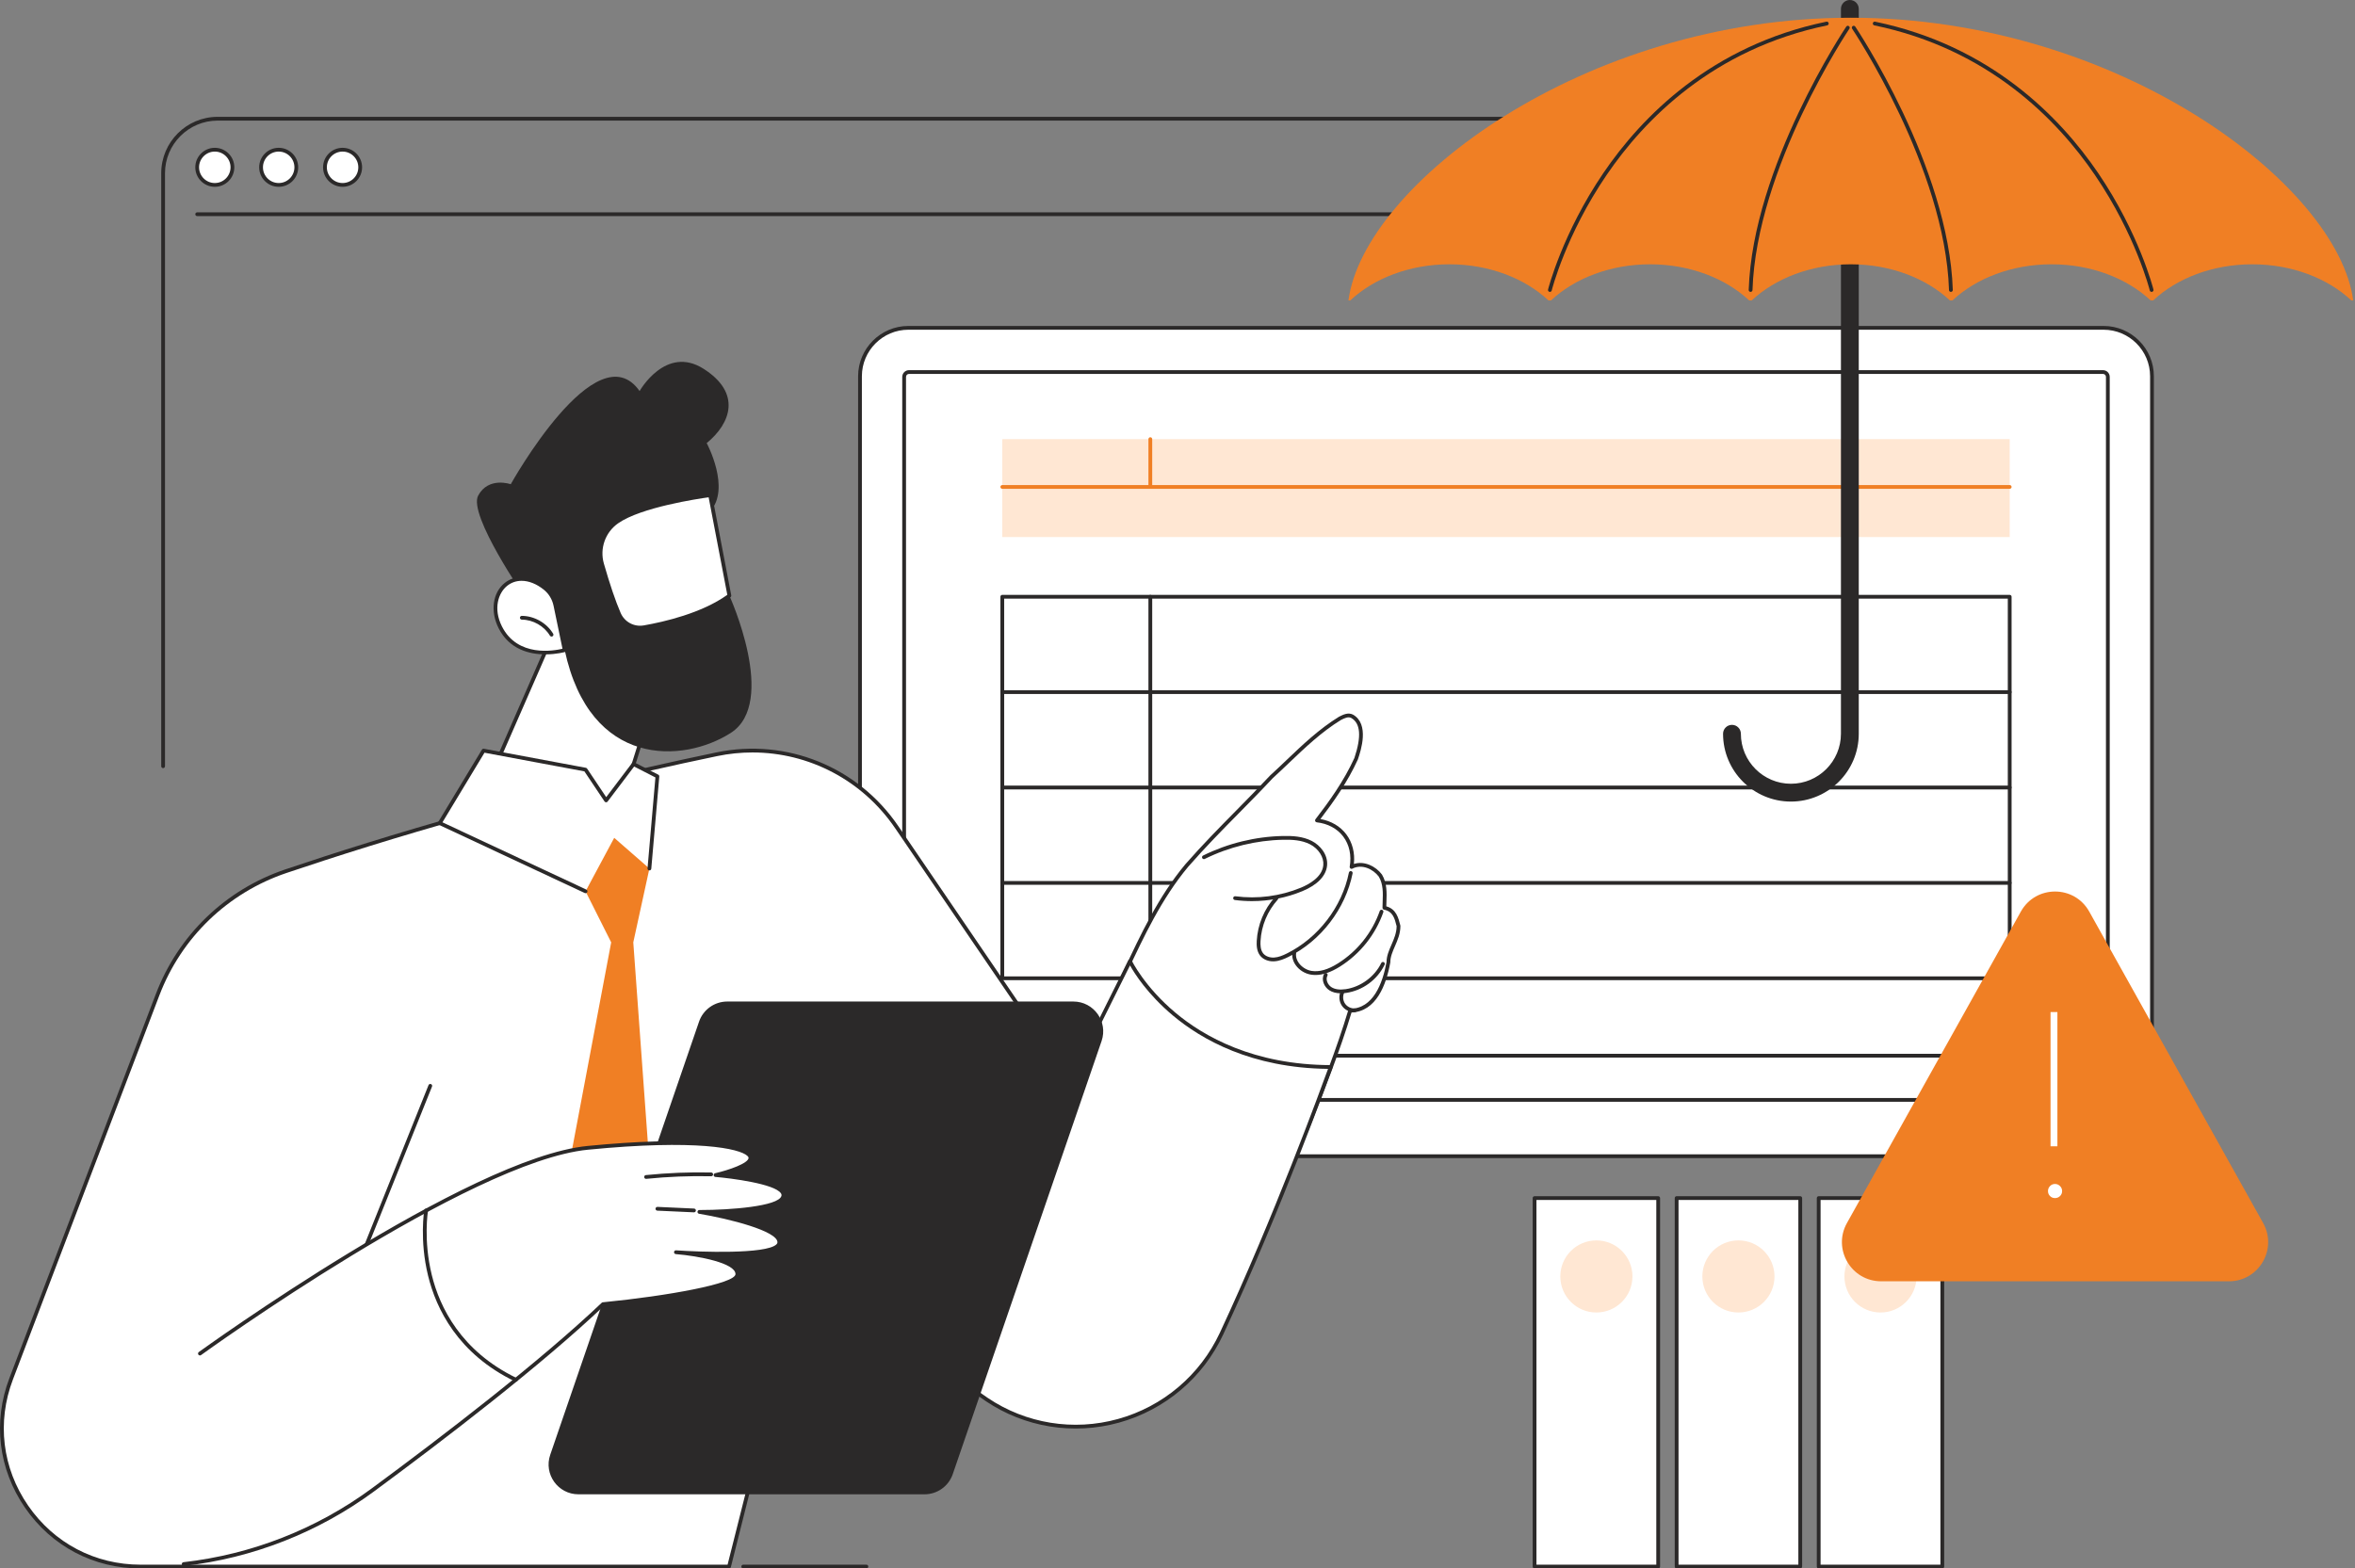 <svg width="704" height="469" viewBox="0 0 704 469" fill="none" xmlns="http://www.w3.org/2000/svg">
<rect x="0" y="0" width="704" height="469" fill="#808080" stroke="none"/>
<g clip-path="url(#clip0_746_926)">
<path d="M48.76 229.682C48.449 229.682 48.195 229.429 48.195 229.118V51.792C48.195 42.498 55.76 34.935 65.058 34.935H479.854C489.147 34.935 496.711 42.498 496.711 51.792V73.855C496.711 74.167 496.463 74.42 496.147 74.42C495.836 74.42 495.582 74.167 495.582 73.855V51.792C495.582 43.12 488.525 36.064 479.854 36.064H65.058C56.381 36.064 49.324 43.12 49.324 51.792V229.118C49.324 229.429 49.07 229.682 48.76 229.682Z" fill="#2B2929"/>
<path d="M485.969 64.623H58.945C58.635 64.623 58.381 64.371 58.381 64.058C58.381 63.747 58.635 63.494 58.945 63.494H485.969C486.28 63.494 486.534 63.747 486.534 64.058C486.534 64.371 486.28 64.623 485.969 64.623Z" fill="#2B2929"/>
<path d="M69.48 50.029C69.48 52.937 67.12 55.296 64.213 55.296C61.305 55.296 58.945 52.937 58.945 50.029C58.945 47.12 61.305 44.762 64.213 44.762C67.12 44.762 69.48 47.12 69.48 50.029Z" fill="white"/>
<path d="M64.213 45.326C61.621 45.326 59.51 47.435 59.51 50.028C59.51 52.622 61.621 54.731 64.213 54.731C66.81 54.731 68.915 52.622 68.915 50.028C68.915 47.435 66.81 45.326 64.213 45.326ZM64.213 55.86C60.995 55.86 58.381 53.244 58.381 50.028C58.381 46.813 60.995 44.197 64.213 44.197C67.431 44.197 70.044 46.813 70.044 50.028C70.044 53.244 67.431 55.86 64.213 55.86Z" fill="#2B2929"/>
<path d="M88.578 50.029C88.578 52.937 86.218 55.296 83.31 55.296C80.403 55.296 78.043 52.937 78.043 50.029C78.043 47.12 80.403 44.762 83.31 44.762C86.218 44.762 88.578 47.12 88.578 50.029Z" fill="white"/>
<path d="M83.31 45.326C80.719 45.326 78.608 47.435 78.608 50.028C78.608 52.622 80.719 54.731 83.31 54.731C85.907 54.731 88.013 52.622 88.013 50.028C88.013 47.435 85.907 45.326 83.31 45.326ZM83.31 55.86C80.092 55.86 77.478 53.244 77.478 50.028C77.478 46.813 80.092 44.197 83.31 44.197C86.528 44.197 89.142 46.813 89.142 50.028C89.142 53.244 86.528 55.86 83.31 55.86Z" fill="#2B2929"/>
<path d="M107.677 50.029C107.677 52.937 105.317 55.296 102.41 55.296C99.502 55.296 97.143 52.937 97.143 50.029C97.143 47.12 99.502 44.762 102.41 44.762C105.317 44.762 107.677 47.12 107.677 50.029Z" fill="white"/>
<path d="M102.41 45.326C99.819 45.326 97.707 47.435 97.707 50.028C97.707 52.622 99.819 54.731 102.41 54.731C105.007 54.731 107.113 52.622 107.113 50.028C107.113 47.435 105.007 45.326 102.41 45.326ZM102.41 55.86C99.192 55.86 96.578 53.244 96.578 50.028C96.578 46.813 99.192 44.197 102.41 44.197C105.628 44.197 108.242 46.813 108.242 50.028C108.242 53.244 105.628 55.86 102.41 55.86Z" fill="#2B2929"/>
<path d="M495.696 358.254H458.74V468.436H495.696V358.254Z" fill="white"/>
<path d="M459.305 467.872H495.132V358.818H459.305V467.872ZM495.696 469H458.74C458.43 469 458.176 468.747 458.176 468.436V358.254C458.176 357.943 458.43 357.689 458.74 357.689H495.696C496.007 357.689 496.261 357.943 496.261 358.254V468.436C496.261 468.747 496.007 469 495.696 469Z" fill="#2B2929"/>
<path d="M488.002 381.682C488.002 387.636 483.175 392.462 477.219 392.462C471.263 392.462 466.436 387.636 466.436 381.682C466.436 375.728 471.263 370.902 477.219 370.902C483.175 370.902 488.002 375.728 488.002 381.682Z" fill="#FFE7D3"/>
<path d="M538.161 358.254H501.211V468.436H538.161V358.254Z" fill="white"/>
<path d="M501.776 467.872H537.597V358.818H501.776V467.872ZM538.161 469H501.211C500.895 469 500.646 468.747 500.646 468.436V358.254C500.646 357.943 500.895 357.689 501.211 357.689H538.161C538.472 357.689 538.726 357.943 538.726 358.254V468.436C538.726 468.747 538.472 469 538.161 469Z" fill="#2B2929"/>
<path d="M530.466 381.682C530.466 387.636 525.639 392.462 519.683 392.462C513.727 392.462 508.9 387.636 508.9 381.682C508.9 375.728 513.727 370.902 519.683 370.902C525.639 370.902 530.466 375.728 530.466 381.682Z" fill="#FFE7D3"/>
<path d="M580.628 358.254H543.678V468.436H580.628V358.254Z" fill="white"/>
<path d="M544.242 467.872H580.063V358.818H544.242V467.872ZM580.628 469H543.678C543.367 469 543.113 468.747 543.113 468.436V358.254C543.113 357.943 543.367 357.689 543.678 357.689H580.628C580.944 357.689 581.192 357.943 581.192 358.254V468.436C581.192 468.747 580.944 469 580.628 469Z" fill="#2B2929"/>
<path d="M572.939 381.682C572.939 387.636 568.112 392.462 562.156 392.462C556.2 392.462 551.373 387.636 551.373 381.682C551.373 375.728 556.2 370.902 562.156 370.902C568.112 370.902 572.939 375.728 572.939 381.682Z" fill="#FFE7D3"/>
<path d="M637.603 324.668H259.938L256.703 328.897V333.412C256.703 340.216 262.208 345.731 268.993 345.731H630.636C637.422 345.731 642.927 340.216 642.927 333.412V328.897L637.603 324.668Z" fill="white"/>
<path d="M257.268 329.088V333.411C257.268 339.893 262.529 345.167 268.994 345.167H630.636C637.1 345.167 642.362 339.893 642.362 333.411V329.169L637.411 325.232H260.215L257.268 329.088ZM630.636 346.296H268.994C261.908 346.296 256.139 340.516 256.139 333.411V328.897C256.139 328.773 256.178 328.652 256.257 328.554L259.487 324.325C259.594 324.185 259.763 324.104 259.938 324.104H637.603C637.733 324.104 637.857 324.146 637.959 324.225L643.277 328.455C643.412 328.562 643.491 328.725 643.491 328.897V333.411C643.491 340.516 637.721 346.296 630.636 346.296Z" fill="#2B2929"/>
<path d="M643.309 328.897H257.086V112.508C257.086 104.512 263.573 98.029 271.567 98.029H628.828C636.828 98.029 643.309 104.512 643.309 112.508V328.897Z" fill="white"/>
<path d="M257.651 328.332H642.745V112.508C642.745 104.836 636.501 98.594 628.828 98.594H271.567C263.895 98.594 257.651 104.836 257.651 112.508V328.332ZM643.309 329.461H257.086C256.776 329.461 256.521 329.209 256.521 328.897V112.508C256.521 104.213 263.274 97.465 271.567 97.465H628.828C637.122 97.465 643.874 104.213 643.874 112.508V328.897C643.874 329.209 643.62 329.461 643.309 329.461Z" fill="#2B2929"/>
<path d="M270.279 315.676V112.699C270.279 111.899 270.929 111.25 271.725 111.25H628.67C629.472 111.25 630.115 111.899 630.115 112.699V315.676H270.279Z" fill="white"/>
<path d="M270.844 315.111H629.551V112.699C629.551 112.211 629.156 111.814 628.67 111.814H271.725C271.239 111.814 270.844 112.211 270.844 112.699V315.111ZM630.115 316.24H270.279C269.969 316.24 269.715 315.988 269.715 315.676V112.699C269.715 111.589 270.618 110.686 271.725 110.686H628.67C629.782 110.686 630.68 111.589 630.68 112.699V315.676C630.68 315.988 630.432 316.24 630.115 316.24Z" fill="#2B2929"/>
<path d="M600.776 131.312H299.625V160.593H600.776V131.312Z" fill="#FFE7D3"/>
<path d="M600.776 146.164H299.625C299.309 146.164 299.061 145.912 299.061 145.6C299.061 145.288 299.309 145.035 299.625 145.035H600.776C601.086 145.035 601.34 145.288 601.34 145.6C601.34 145.912 601.086 146.164 600.776 146.164Z" fill="#F07F24"/>
<path d="M343.875 146.057C343.559 146.057 343.311 145.805 343.311 145.492V131.312C343.311 131.001 343.559 130.748 343.875 130.748C344.186 130.748 344.44 131.001 344.44 131.312V145.492C344.44 145.805 344.186 146.057 343.875 146.057Z" fill="#F07F24"/>
<path d="M300.19 291.958H600.211V179.006H300.19V291.958ZM600.776 293.087H299.625C299.309 293.087 299.061 292.834 299.061 292.522V178.441C299.061 178.13 299.309 177.877 299.625 177.877H600.776C601.086 177.877 601.34 178.13 601.34 178.441V292.522C601.34 292.834 601.086 293.087 600.776 293.087Z" fill="#2B2929"/>
<path d="M343.875 293.087C343.559 293.087 343.311 292.834 343.311 292.522V178.441C343.311 178.13 343.559 177.877 343.875 177.877C344.186 177.877 344.44 178.13 344.44 178.441V292.522C344.44 292.834 344.186 293.087 343.875 293.087Z" fill="#2B2929"/>
<path d="M600.776 207.525H299.625C299.309 207.525 299.061 207.272 299.061 206.961C299.061 206.649 299.309 206.396 299.625 206.396H600.776C601.086 206.396 601.34 206.649 601.34 206.961C601.34 207.272 601.086 207.525 600.776 207.525Z" fill="#2B2929"/>
<path d="M600.776 236.047H299.625C299.309 236.047 299.061 235.794 299.061 235.482C299.061 235.171 299.309 234.918 299.625 234.918H600.776C601.086 234.918 601.34 235.171 601.34 235.482C601.34 235.794 601.086 236.047 600.776 236.047Z" fill="#2B2929"/>
<path d="M600.776 264.566H299.625C299.309 264.566 299.061 264.314 299.061 264.002C299.061 263.69 299.309 263.438 299.625 263.438H600.776C601.086 263.438 601.34 263.69 601.34 264.002C601.34 264.314 601.086 264.566 600.776 264.566Z" fill="#2B2929"/>
<path d="M535.372 239.687C524.188 239.687 515.088 230.591 515.088 219.41C515.088 217.938 516.285 216.745 517.752 216.745C519.226 216.745 520.417 217.938 520.417 219.41C520.417 227.652 527.13 234.358 535.372 234.358C543.62 234.358 550.327 227.652 550.327 219.41V2.664C550.327 1.193 551.519 0 552.992 0C554.466 0 555.657 1.193 555.657 2.664V219.41C555.657 230.591 546.556 239.687 535.372 239.687Z" fill="#2B2929"/>
<path d="M433.279 79.032C445.185 79.032 455.827 83.23 462.895 89.823H463.663C470.726 83.23 481.374 79.032 493.28 79.032C505.186 79.032 515.828 83.23 522.897 89.823H523.664C530.732 83.23 541.374 79.032 553.281 79.032C565.187 79.032 575.835 83.23 582.897 89.823H583.671C590.733 83.23 601.375 79.032 613.287 79.032C625.194 79.032 635.836 83.23 642.904 89.823H643.672C650.734 83.23 661.382 79.032 673.288 79.032C685.195 79.032 695.842 83.23 702.905 89.823H703.464C698.874 55.332 633.391 5.303 553.281 5.303C473.17 5.303 407.688 55.332 403.104 89.823H403.662C410.725 83.23 421.367 79.032 433.279 79.032Z" fill="#F07F24"/>
<path d="M523.325 87.278C523.319 87.278 523.314 87.278 523.308 87.278C522.997 87.268 522.749 87.008 522.76 86.695C523.946 49.794 551.637 8.376 551.914 7.962C552.089 7.703 552.439 7.635 552.699 7.809C552.958 7.984 553.026 8.335 552.851 8.593C552.574 9.005 525.064 50.159 523.889 86.732C523.878 87.037 523.63 87.278 523.325 87.278Z" fill="#2B2929"/>
<path d="M463.324 87.279C463.278 87.279 463.233 87.273 463.188 87.262C462.883 87.187 462.697 86.881 462.776 86.578C462.816 86.412 467.027 69.785 479.329 51.708C490.693 35.013 511.486 13.615 545.991 6.48C546.296 6.419 546.596 6.613 546.658 6.918C546.725 7.224 546.528 7.522 546.223 7.585C512.101 14.64 491.534 35.8 480.288 52.309C468.083 70.223 463.911 86.686 463.871 86.85C463.809 87.107 463.578 87.279 463.324 87.279Z" fill="#2B2929"/>
<path d="M583.201 87.278C582.897 87.278 582.648 87.037 582.637 86.732C581.463 50.152 553.952 9.005 553.675 8.593C553.5 8.335 553.568 7.984 553.828 7.809C554.087 7.635 554.437 7.703 554.612 7.962C554.889 8.376 582.58 49.794 583.766 86.695C583.777 87.008 583.529 87.268 583.218 87.278C583.213 87.278 583.207 87.278 583.201 87.278Z" fill="#2B2929"/>
<path d="M643.203 87.28C642.949 87.28 642.723 87.108 642.655 86.851C642.616 86.686 638.444 70.224 626.238 52.31C614.992 35.801 594.425 14.641 560.304 7.586C559.999 7.523 559.807 7.225 559.869 6.919C559.931 6.613 560.23 6.417 560.535 6.481C595.041 13.616 615.834 35.014 627.198 51.709C639.5 69.786 643.711 86.413 643.751 86.579C643.83 86.882 643.643 87.188 643.339 87.263C643.293 87.274 643.248 87.28 643.203 87.28Z" fill="#2B2929"/>
<path d="M338.236 308.994C343.283 316.658 350.154 322.974 357.854 327.912C365.86 333.043 374.729 336.763 383.846 339.405C385.693 339.94 387.555 340.418 389.424 340.867C398.13 318.84 403.803 302.096 403.803 302.096C413.717 303.201 414.739 287.726 414.739 287.726C422.665 273.203 413.604 271.356 413.604 271.356C416.799 255.725 404.035 259.233 404.035 259.233C406.231 246.409 393.687 245.329 393.687 245.329C407.117 229.339 410.764 213.385 402.578 214.267C396.267 214.948 367.858 244.935 355.212 258.593C351.209 262.916 347.845 267.786 345.219 273.06L332.709 298.185C334.16 301.964 335.995 305.594 338.236 308.994Z" fill="white"/>
<path d="M390.469 338.773C390.401 338.773 390.333 338.76 390.266 338.734C389.972 338.619 389.831 338.291 389.944 338.002L390.695 336.107C395.092 324.958 399.643 313.43 403.064 302.037C403.132 301.797 403.352 301.634 403.6 301.634C410.488 301.634 413.322 294.057 414.491 287.679C414.502 285.844 415.208 284.223 415.958 282.507C416.709 280.779 417.488 278.994 417.505 276.949C416.913 274.576 416.376 272.536 413.74 272.008C413.474 271.956 413.282 271.724 413.282 271.455C413.282 270.859 413.305 270.24 413.333 269.606C413.429 267.047 413.525 264.401 412.176 262.125C410.471 259.87 407.135 258.27 404.295 259.736C404.108 259.835 403.877 259.816 403.702 259.689C403.533 259.563 403.442 259.35 403.482 259.139C404.063 255.769 403.375 252.579 401.551 250.155C399.756 247.769 396.939 246.255 393.625 245.891C393.421 245.868 393.246 245.739 393.167 245.551C393.083 245.363 393.111 245.147 393.235 244.985C397.215 239.831 401.709 233.622 404.887 226.64C407.033 220.187 406.717 216.274 403.928 214.678C403.002 214.217 402.003 214.717 400.84 215.296C395.059 218.857 390.141 223.547 385.382 228.082C383.79 229.604 382.136 231.178 380.476 232.69C377.128 236.28 373.69 239.765 370.371 243.134C365.397 248.178 360.254 253.394 355.207 259.168C347.246 268.718 341.985 279.949 336.893 290.81C336.226 292.239 335.555 293.668 334.877 295.096C334.742 295.378 334.409 295.499 334.126 295.365C333.844 295.231 333.725 294.895 333.855 294.613C334.533 293.186 335.204 291.758 335.871 290.332C340.991 279.405 346.287 268.107 354.343 258.435C359.43 252.625 364.584 247.397 369.569 242.342C372.883 238.978 376.31 235.499 379.68 231.888C381.368 230.352 383.017 228.783 384.603 227.266C389.402 222.69 394.364 217.958 400.292 214.311C401.585 213.662 403.002 212.955 404.459 213.683C409.444 216.532 406.813 224.43 405.943 227.026C405.938 227.045 405.932 227.063 405.926 227.081C402.855 233.834 398.593 239.851 394.72 244.908C397.927 245.478 400.648 247.078 402.454 249.476C404.283 251.909 405.08 255.024 404.73 258.337C407.885 257.325 411.301 259.076 413.096 261.472C413.107 261.487 413.119 261.503 413.13 261.52C414.671 264.089 414.558 267.043 414.462 269.649C414.44 270.111 414.423 270.567 414.417 271.01C417.387 271.833 418.042 274.435 418.617 276.744C418.629 276.788 418.634 276.835 418.634 276.88C418.634 279.189 417.799 281.104 416.992 282.957C416.286 284.578 415.62 286.109 415.62 287.731C415.62 287.765 415.614 287.798 415.608 287.832C414.395 294.517 411.397 302.462 404.024 302.754C400.608 314.066 396.103 325.479 391.745 336.521L390.999 338.415C390.909 338.638 390.695 338.773 390.469 338.773Z" fill="#2B2929"/>
<path d="M374.271 269.454C372.561 269.454 370.845 269.343 369.134 269.118C368.829 269.078 368.609 268.794 368.648 268.485C368.694 268.176 368.965 267.962 369.286 267.999C375.926 268.873 382.706 267.985 388.899 265.431C391.259 264.457 395.273 262.286 395.589 258.692C395.804 256.338 394.172 253.78 391.631 252.469C389.125 251.177 386.172 251.054 383.62 251.105C375.525 251.263 367.406 253.245 360.146 256.837C359.864 256.975 359.525 256.861 359.39 256.581C359.249 256.302 359.367 255.963 359.644 255.825C367.051 252.16 375.338 250.137 383.598 249.976C386.296 249.923 389.424 250.059 392.151 251.466C394.635 252.747 397.006 255.509 396.718 258.791C396.442 261.896 393.816 264.624 389.328 266.474C384.546 268.447 379.42 269.454 374.271 269.454Z" fill="#2B2929"/>
<path d="M380.588 287.464C378.996 287.464 377.567 286.843 376.709 285.763C375.654 284.428 375.62 282.612 375.687 281.363C375.953 276.509 377.889 271.848 381.147 268.239C381.356 268.007 381.711 267.991 381.943 268.198C382.174 268.408 382.191 268.764 381.982 268.996C378.9 272.412 377.065 276.826 376.816 281.424C376.76 282.49 376.777 284.028 377.596 285.063C378.279 285.921 379.538 286.405 380.887 286.327C382.219 286.248 383.484 285.704 384.653 285.127C394.052 280.483 401.177 271.209 403.238 260.926C403.3 260.62 403.599 260.423 403.904 260.484C404.209 260.545 404.406 260.842 404.344 261.148C402.216 271.767 394.86 281.343 385.155 286.139C383.941 286.738 382.49 287.363 380.955 287.453C380.83 287.461 380.706 287.464 380.588 287.464Z" fill="#2B2929"/>
<path d="M393.251 291.54C392.794 291.54 392.342 291.505 391.902 291.435C390.112 291.151 388.407 290.097 387.346 288.616C386.488 287.419 386.138 286.039 386.364 284.731C386.415 284.424 386.702 284.217 387.013 284.27C387.324 284.322 387.527 284.614 387.476 284.922C387.256 286.215 387.781 287.287 388.266 287.958C389.141 289.181 390.604 290.086 392.077 290.32C394.386 290.688 396.966 289.952 399.964 288.073C405.762 284.435 410.199 278.873 412.458 272.41C412.559 272.116 412.881 271.959 413.175 272.064C413.474 272.166 413.626 272.488 413.524 272.783C411.182 279.486 406.575 285.256 400.562 289.029C397.875 290.712 395.47 291.54 393.251 291.54Z" fill="#2B2929"/>
<path d="M400.839 297.019C399.473 297.019 398.31 296.717 397.379 296.115C395.883 295.151 394.866 293.009 395.82 291.232C395.967 290.958 396.312 290.854 396.588 291.003C396.859 291.151 396.961 291.492 396.814 291.768C396.193 292.922 396.938 294.486 397.994 295.167C399.021 295.833 400.455 296.041 402.245 295.784C406.745 295.136 410.928 292.068 412.904 287.967C413.039 287.685 413.378 287.567 413.655 287.702C413.937 287.837 414.055 288.175 413.92 288.456C411.758 292.955 407.343 296.191 402.403 296.901C401.856 296.979 401.336 297.019 400.839 297.019Z" fill="#2B2929"/>
<path d="M404.813 302.668C403.374 302.669 401.951 301.923 401.144 300.731C400.297 299.484 400.156 297.791 400.782 296.42C400.912 296.137 401.245 296.011 401.528 296.141C401.816 296.27 401.94 296.605 401.81 296.889C401.341 297.91 401.449 299.169 402.081 300.098C402.708 301.027 403.842 301.589 404.96 301.536C405.271 301.523 405.536 301.761 405.553 302.072C405.564 302.384 405.327 302.649 405.017 302.664C404.949 302.667 404.881 302.668 404.813 302.668Z" fill="#2B2929"/>
<path d="M85.513 260.486C113.261 251.122 159.396 236.947 214.265 225.539C234.934 221.241 256.155 229.865 268.05 247.313L319.894 323.374L337.784 287.442C337.784 287.442 352.914 318.945 397.808 319.055C397.808 319.055 382.734 361.129 365.16 398.783C352.705 425.466 319.374 434.922 294.957 418.467C276.953 406.333 257.702 388.25 244.757 361.947L217.941 468.435H42.042C13.035 468.435 -6.984 439.378 3.347 412.269L47.117 297.429C53.757 279.999 67.837 266.45 85.513 260.486Z" fill="white"/>
<path d="M224.941 225.001C221.441 225.001 217.907 225.358 214.378 226.092C160.164 237.364 114.475 251.308 85.688 261.021C68.119 266.951 54.248 280.295 47.643 297.63L3.873 412.471C-0.983 425.219 0.672 438.973 8.412 450.207C16.152 461.431 28.408 467.871 42.042 467.871H217.5L244.209 361.809C244.271 361.58 244.463 361.411 244.7 361.386C244.949 361.36 245.163 361.486 245.265 361.698C256.302 384.132 273.126 403.074 295.273 417.999C306.7 425.701 320.898 428.002 334.216 424.308C347.653 420.582 358.746 411.192 364.652 398.544C380.736 364.08 394.889 325.441 397.006 319.614C374.096 319.364 359.141 310.814 350.6 303.639C343.057 297.305 339.134 291.053 337.801 288.677L320.402 323.626C320.311 323.805 320.131 323.923 319.933 323.937C319.724 323.953 319.538 323.857 319.425 323.691L267.582 247.631C257.792 233.269 241.793 225.001 224.941 225.001ZM217.941 468.999H42.042C28.03 468.999 15.435 462.385 7.486 450.847C-0.474 439.303 -2.174 425.17 2.817 412.069L46.587 297.229C53.316 279.576 67.436 265.99 85.327 259.952C114.142 250.229 159.876 236.27 214.147 224.987C235.097 220.632 256.438 229.27 268.519 246.995L319.82 322.26L337.282 287.19C337.378 286.998 337.57 286.877 337.784 286.877H337.79C338.004 286.879 338.202 287.003 338.292 287.197C338.332 287.275 342.154 295.089 351.368 302.811C359.864 309.933 374.813 318.435 397.808 318.49C397.988 318.49 398.163 318.58 398.271 318.73C398.372 318.88 398.401 319.073 398.338 319.245C398.186 319.666 383.056 361.776 365.673 399.022C359.633 411.968 348.274 421.581 334.515 425.396C320.881 429.178 306.344 426.823 294.641 418.935C272.781 404.202 256.065 385.58 244.932 363.563L218.488 468.57C218.42 468.824 218.195 468.999 217.941 468.999Z" fill="#2B2929"/>
<path d="M109.185 373.716C109.117 373.716 109.044 373.704 108.976 373.676C108.688 373.56 108.547 373.232 108.66 372.942L128.103 324.479C128.216 324.19 128.544 324.05 128.837 324.166C129.125 324.281 129.266 324.61 129.148 324.899L109.71 373.362C109.62 373.583 109.411 373.716 109.185 373.716Z" fill="#2B2929"/>
<path d="M303.086 354.618C302.995 354.618 302.899 354.596 302.815 354.549C302.544 354.399 302.442 354.056 302.589 353.783L319.396 323.104C319.548 322.831 319.892 322.73 320.163 322.88C320.434 323.029 320.536 323.373 320.389 323.646L303.582 354.325C303.481 354.513 303.283 354.618 303.086 354.618Z" fill="#2B2929"/>
<path d="M196.522 380.92L189.313 281.785L194.134 259.708L183.616 246.926L175.041 266.517L182.707 281.785L163.992 380.92H196.522Z" fill="#F07F24"/>
<path d="M276.383 446.826H172.912C166.792 446.826 162.496 440.801 164.483 435.014L208.97 305.496C210.206 301.895 213.593 299.477 217.404 299.477H320.87C326.99 299.477 331.292 305.501 329.305 311.289L284.812 440.807C283.576 444.408 280.188 446.826 276.383 446.826Z" fill="#2B2929"/>
<path d="M213.903 351.367C213.903 351.367 224.296 349.013 224.342 346.232C224.392 343.45 211.718 339.697 175.705 343.224C144.767 346.253 111.995 369.879 103.363 376.483C102.838 381.851 102.2 387.213 101.686 392.577C100.247 407.603 99.168 422.701 99.541 437.805C99.66 442.786 99.942 447.766 100.422 452.726C104.238 450.528 107.942 448.113 111.51 445.48C133.459 429.294 161.845 407.472 180.25 389.976C180.25 389.976 220.429 386.024 220.429 380.986C220.429 375.946 202.059 374.439 202.059 374.439C202.059 374.439 232.951 376.604 232.979 371.486C233.007 366.368 209.07 362.379 209.07 362.379C209.07 362.379 232.669 362.458 234.125 357.813C235.576 353.168 213.903 351.367 213.903 351.367Z" fill="white"/>
<path d="M54.903 468.255C54.621 468.255 54.373 468.046 54.344 467.753C54.305 467.448 54.531 467.166 54.841 467.132C75.21 464.829 94.687 457.186 111.178 445.026C132.225 429.506 161.226 407.285 179.862 389.567C179.952 389.481 180.071 389.427 180.195 389.414C199.695 387.497 219.866 383.819 219.866 380.986C219.866 377.694 208.914 375.568 202.015 375.001C201.705 374.976 201.473 374.705 201.496 374.396C201.518 374.086 201.778 373.854 202.1 373.876C209.36 374.385 228.905 375.062 232.078 372.122C232.303 371.913 232.416 371.703 232.416 371.484C232.433 368.106 218.048 364.448 208.976 362.936C208.688 362.888 208.479 362.625 208.507 362.332C208.53 362.039 208.773 361.815 209.066 361.815H209.072C209.185 361.816 209.303 361.816 209.422 361.816C218.41 361.816 232.631 360.698 233.585 357.644C233.675 357.359 233.63 357.094 233.438 356.811C231.53 353.983 218.658 352.328 213.854 351.929C213.577 351.906 213.363 351.685 213.34 351.407C213.323 351.128 213.509 350.878 213.78 350.817C217.913 349.879 223.75 347.834 223.779 346.222C223.784 346.054 223.654 345.841 223.417 345.623C221.052 343.439 208.344 340.595 175.763 343.786C140.309 347.257 60.899 404.619 60.097 405.198C59.849 405.382 59.493 405.325 59.312 405.073C59.126 404.821 59.183 404.468 59.437 404.285C60.238 403.704 139.897 346.164 175.65 342.662C206.492 339.642 221.069 341.923 224.185 344.793C224.676 345.246 224.919 345.734 224.908 346.241C224.874 348.411 220.352 350.145 217.072 351.119C222.367 351.731 232.405 353.253 234.375 356.181C234.754 356.746 234.855 357.368 234.663 357.981C233.545 361.557 221.741 362.561 214.486 362.839C221.752 364.377 233.568 367.494 233.545 371.49C233.54 372.031 233.308 372.523 232.845 372.95C230.339 375.274 220.126 375.577 212.12 375.427C216.66 376.506 220.995 378.253 220.995 380.986C220.995 381.979 220.995 384.615 200.429 387.928C191.243 389.407 181.945 390.371 180.5 390.518C161.813 408.254 132.868 430.433 111.85 445.935C95.201 458.212 75.532 465.93 54.965 468.255H54.903Z" fill="#2B2929"/>
<path d="M207.463 362.512H207.435L196.499 362.011C196.189 361.995 195.946 361.732 195.957 361.421C195.974 361.109 196.24 360.878 196.55 360.883L207.486 361.383C207.796 361.398 208.039 361.662 208.022 361.973C208.011 362.276 207.762 362.512 207.463 362.512Z" fill="#2B2929"/>
<path d="M193.133 352.5C192.845 352.5 192.603 352.284 192.569 351.993C192.541 351.683 192.766 351.406 193.077 351.374C199.541 350.718 206.118 350.456 212.622 350.595C212.932 350.602 213.181 350.86 213.175 351.172C213.164 351.479 212.915 351.724 212.61 351.724H212.594C206.146 351.584 199.614 351.846 193.19 352.498C193.173 352.5 193.15 352.5 193.133 352.5Z" fill="#2B2929"/>
<path d="M154.219 413.141C154.135 413.141 154.05 413.123 153.971 413.085C136.848 404.816 130.378 391.325 127.967 381.463C125.359 370.793 126.816 361.94 126.833 361.852C126.884 361.545 127.177 361.34 127.482 361.391C127.787 361.443 127.996 361.734 127.945 362.041C127.928 362.128 126.511 370.786 129.074 381.237C131.434 390.848 137.757 404 154.462 412.069C154.744 412.205 154.863 412.541 154.727 412.823C154.631 413.023 154.428 413.141 154.219 413.141Z" fill="#2B2929"/>
<path d="M163.484 193.779L142.121 242.643L183.616 246.926L194.134 213.43C194.134 213.43 184.497 181.732 163.484 193.779Z" fill="white"/>
<path d="M142.946 242.162L183.215 246.318L193.541 213.432C192.971 211.689 187.805 196.576 177.734 192.585C173.449 190.888 168.808 191.425 163.925 194.178L142.946 242.162ZM183.616 247.491C183.594 247.491 183.577 247.49 183.554 247.488L142.065 243.205C141.884 243.187 141.726 243.084 141.636 242.928C141.546 242.772 141.534 242.583 141.602 242.418L162.965 193.553C163.016 193.442 163.095 193.35 163.202 193.29C168.458 190.278 173.488 189.687 178.151 191.537C189.296 195.955 194.456 212.562 194.67 213.267C194.704 213.376 194.704 213.492 194.67 213.6L184.153 247.096C184.079 247.333 183.859 247.491 183.616 247.491Z" fill="#2B2929"/>
<path d="M183.615 247.49C183.553 247.49 183.497 247.481 183.44 247.462C183.141 247.365 182.977 247.046 183.079 246.75L186.991 234.792C187.087 234.496 187.409 234.332 187.703 234.431C188.002 234.528 188.166 234.847 188.064 235.143L184.152 247.101C184.073 247.339 183.852 247.49 183.615 247.49Z" fill="#2B2929"/>
<path d="M157.137 178.915C157.137 178.915 139.833 153.927 142.95 148.179C146.06 142.431 152.683 144.795 152.683 144.795C152.683 144.795 178.353 98.673 191.202 116.933C191.202 116.933 199.004 103.062 210.346 110.293C221.688 117.524 218.532 126.511 211.261 132.497C211.261 132.497 218.583 146.071 212.255 152.944C205.932 159.818 213.163 176.181 218.041 178.113C218.041 178.113 232.635 210.089 218.453 219.16C204.272 228.233 176.394 229.781 168.812 194.399L157.137 178.915Z" fill="#2B2929"/>
<path d="M166.03 181.001L168.813 194.4C168.813 194.4 154.987 198.441 149.539 187.548C144.537 177.557 153.457 168.305 162.919 175.887C164.522 177.171 165.612 178.989 166.03 181.001Z" fill="white"/>
<path d="M155.929 173.676C154.331 173.676 152.841 174.178 151.582 175.195C148.979 177.3 147.382 181.985 150.041 187.295C154.704 196.613 165.634 194.595 168.152 193.989L165.476 181.115C165.081 179.216 164.047 177.516 162.563 176.326C160.372 174.57 158.057 173.676 155.929 173.676ZM163.059 195.671C158.441 195.671 152.288 194.3 149.03 187.8C146.512 182.771 147.269 177.226 150.871 174.317C153.518 172.181 158.165 171.355 163.268 175.445C164.956 176.799 166.136 178.73 166.582 180.886L169.366 194.285C169.428 194.573 169.253 194.859 168.97 194.941C168.914 194.959 166.385 195.671 163.059 195.671Z" fill="#2B2929"/>
<path d="M164.878 190.349C164.687 190.349 164.5 190.251 164.393 190.075C162.654 187.188 159.357 185.307 155.987 185.283C155.676 185.281 155.422 185.027 155.428 184.715C155.428 184.404 155.682 184.154 155.992 184.154C159.747 184.181 163.422 186.276 165.358 189.493C165.522 189.76 165.432 190.107 165.166 190.268C165.076 190.323 164.974 190.349 164.878 190.349Z" fill="#2B2929"/>
<path d="M212.294 148.07C212.294 148.07 192.201 150.596 184.461 156.013C180.419 158.842 178.618 163.917 179.973 168.66C181.339 173.427 183.163 179.243 185.026 183.522C186.296 186.445 189.407 188.115 192.546 187.566C198.976 186.442 210.352 183.772 218.041 178.113L212.294 148.07Z" fill="white"/>
<path d="M211.838 148.701C208.632 149.145 191.633 151.684 184.785 156.476C180.946 159.163 179.23 163.997 180.517 168.505C182.29 174.703 184.029 179.818 185.542 183.297C186.716 185.989 189.555 187.516 192.446 187.01C198.521 185.95 209.767 183.358 217.422 177.867L211.838 148.701ZM191.345 188.235C188.409 188.235 185.711 186.514 184.508 183.748C182.95 180.174 181.245 175.149 179.433 168.815C178.01 163.844 179.902 158.514 184.136 155.551C191.904 150.116 211.398 147.614 212.222 147.511C212.522 147.472 212.793 147.673 212.849 147.964L218.596 178.007C218.636 178.22 218.551 178.439 218.376 178.567C210.534 184.339 198.888 187.031 192.644 188.122C192.209 188.198 191.774 188.235 191.345 188.235Z" fill="#2B2929"/>
<path d="M131.461 246.131L144.547 224.447L175.039 230.143L181.187 239.336L189.401 228.489L196.52 232.141L194.132 259.708L183.614 250.531L175.039 266.517L131.461 246.131Z" fill="white"/>
<path d="M175.041 267.082C174.962 267.082 174.877 267.065 174.804 267.029L131.22 246.643C131.079 246.576 130.966 246.449 130.921 246.296C130.876 246.143 130.893 245.977 130.977 245.841L144.064 224.156C144.188 223.955 144.419 223.848 144.651 223.893L175.148 229.589C175.295 229.617 175.425 229.704 175.509 229.83L181.217 238.364L188.951 228.148C189.121 227.93 189.414 227.862 189.663 227.987L196.782 231.64C196.985 231.745 197.104 231.963 197.087 232.191L194.693 259.757C194.665 260.068 194.394 260.304 194.083 260.271C193.773 260.244 193.541 259.971 193.57 259.66L195.929 232.471L189.567 229.208L181.64 239.678C181.527 239.823 181.37 239.915 181.172 239.901C180.991 239.896 180.822 239.802 180.72 239.651L174.702 230.655L144.831 225.074L132.27 245.886L175.284 266.006C175.566 266.138 175.684 266.474 175.554 266.757C175.459 266.962 175.255 267.082 175.041 267.082Z" fill="#2B2929"/>
<path d="M259 469H222.18C221.869 469 221.615 468.746 221.615 468.435C221.615 468.125 221.869 467.871 222.18 467.871H259C259.311 467.871 259.565 468.125 259.565 468.435C259.565 468.746 259.311 469 259 469Z" fill="#2B2929"/>
<path d="M666.321 383.131H562.347C553.404 383.131 547.764 373.523 552.117 365.72L604.107 272.586C608.573 264.583 620.09 264.583 624.555 272.586L676.545 365.72C680.898 373.523 675.258 383.131 666.321 383.131Z" fill="#F07F24"/>
<path d="M615.038 342.766H612.983V302.619H615.038V342.766ZM612.221 356.161C612.221 355.578 612.424 355.077 612.83 354.658C613.237 354.239 613.728 354.03 614.315 354.03C614.897 354.03 615.399 354.239 615.817 354.658C616.235 355.077 616.444 355.578 616.444 356.161C616.444 356.745 616.235 357.24 615.817 357.645C615.399 358.051 614.897 358.254 614.315 358.254C613.728 358.254 613.237 358.051 612.83 357.645C612.424 357.24 612.221 356.745 612.221 356.161Z" fill="white"/>
</g>
<defs>
<clipPath id="clip0_746_926">
<rect width="704" height="469" fill="white"/>
</clipPath>
</defs>
</svg>

